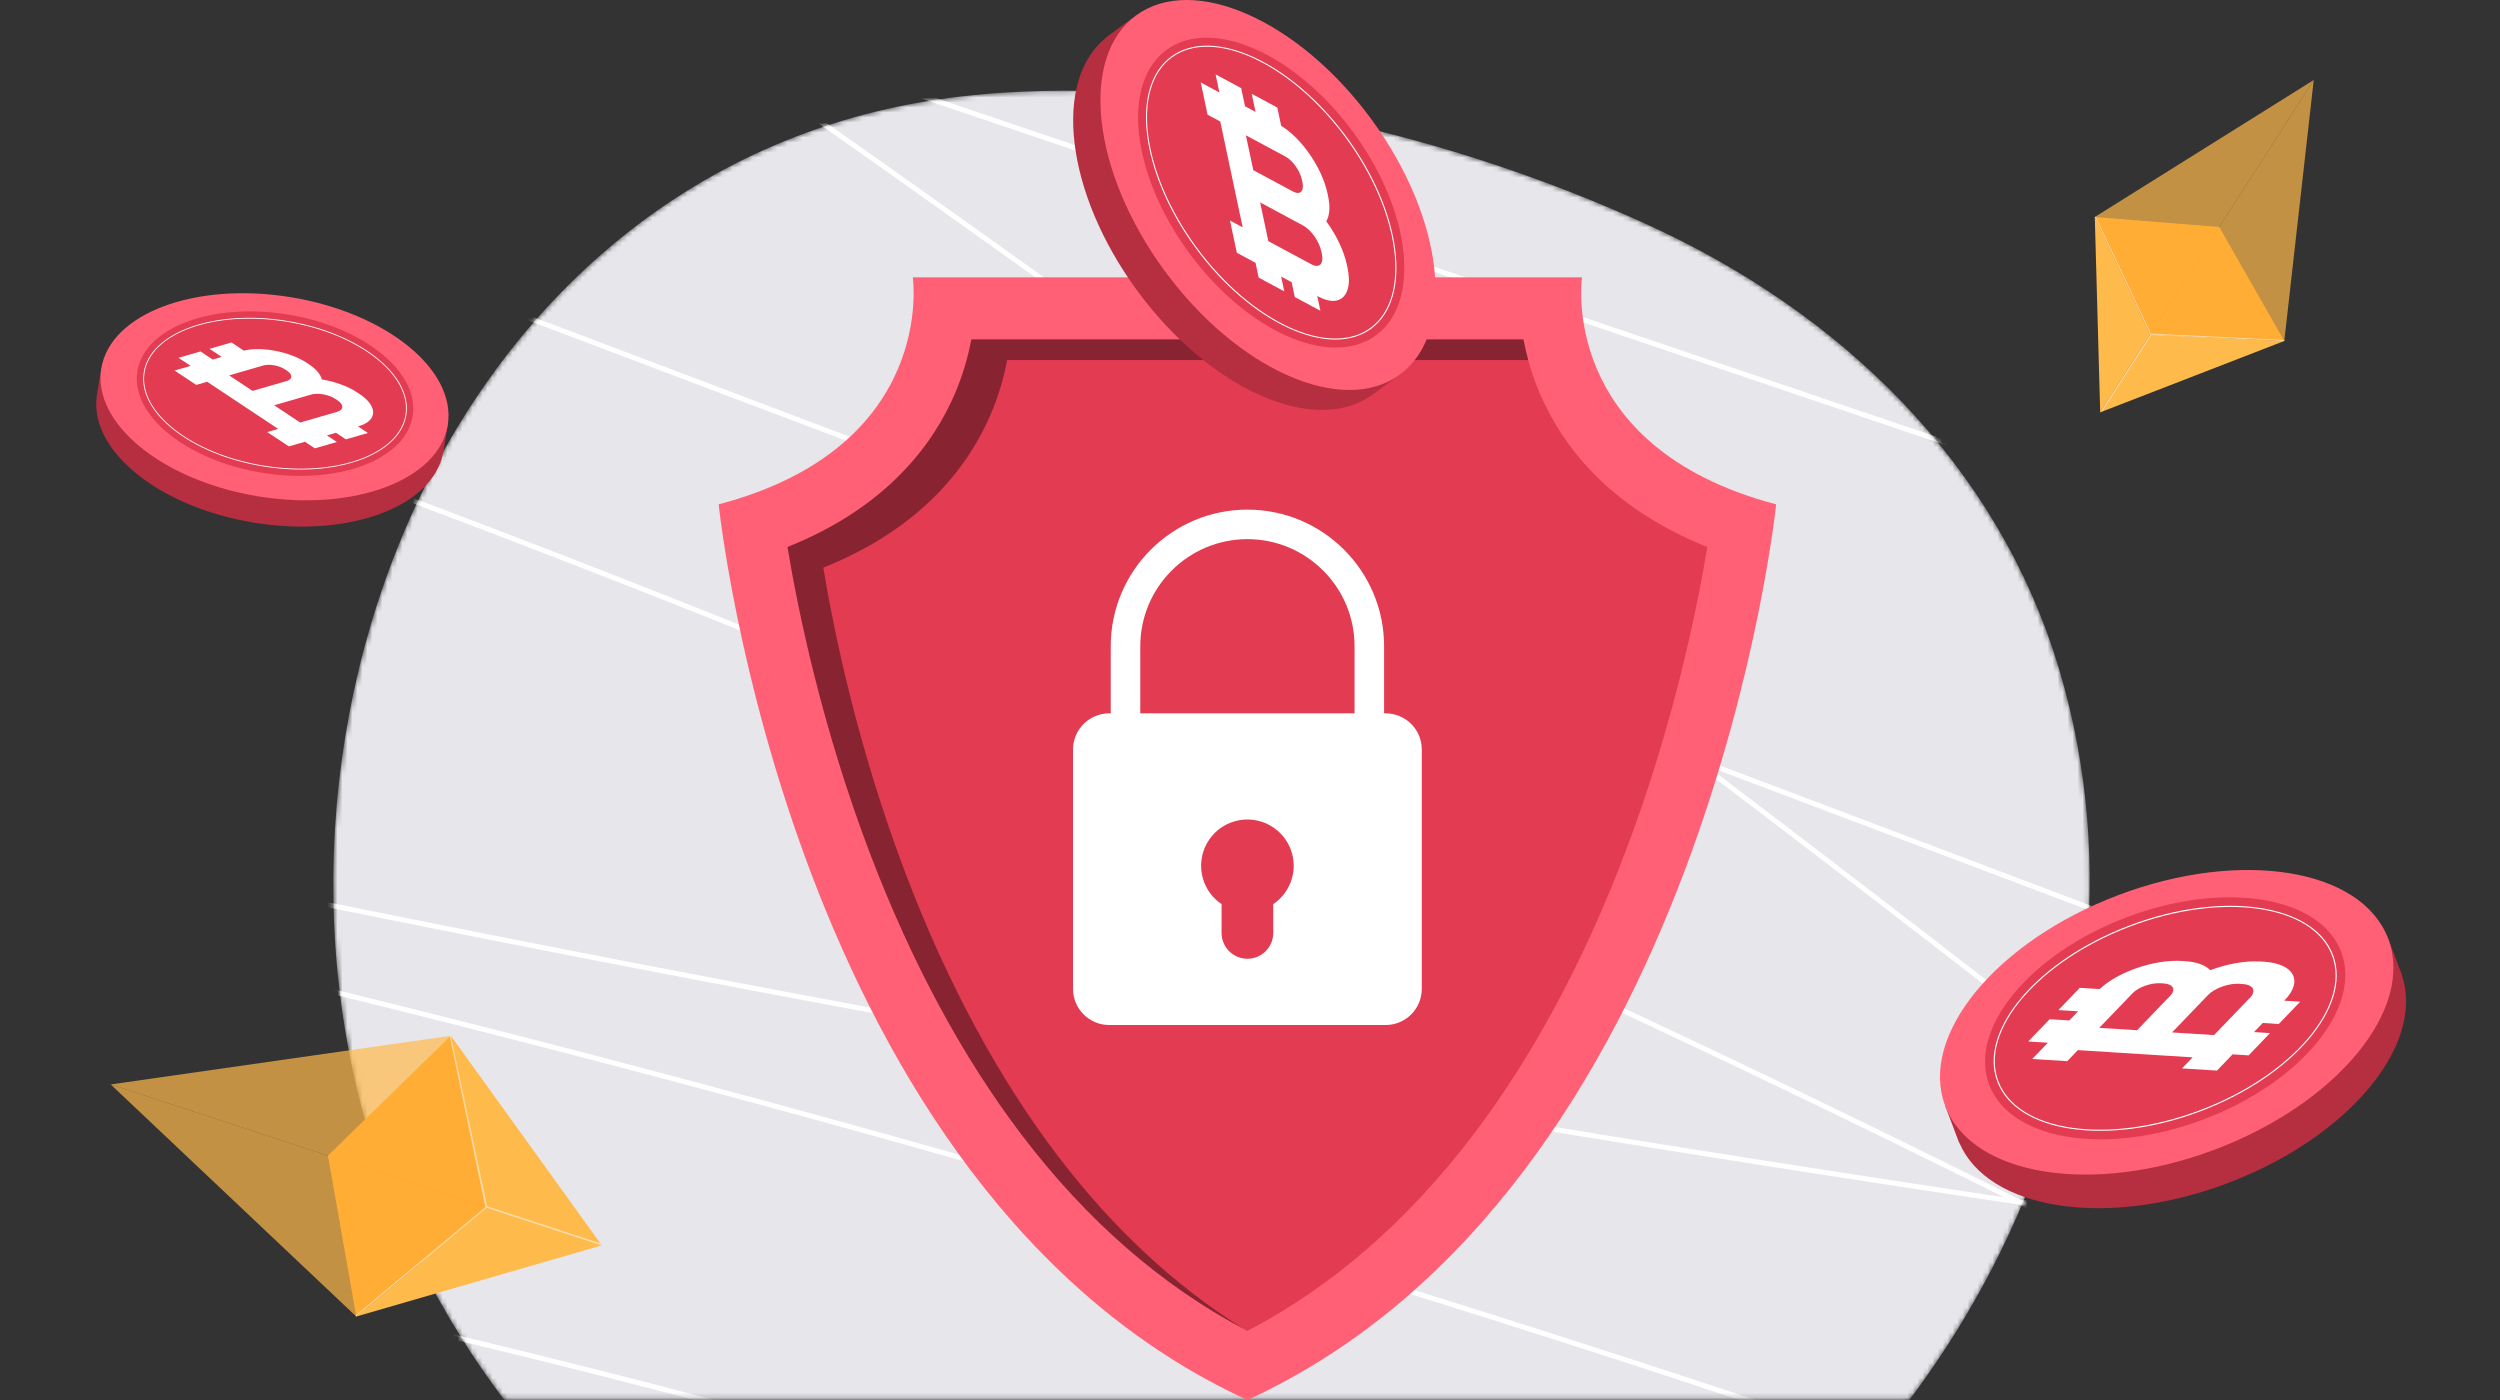 <svg width="500" height="280" viewBox="0 0 500 280" fill="none" xmlns="http://www.w3.org/2000/svg">
<rect x="0" y="0" width="500" height="280" fill="#333333" stroke="none"/>
<mask id="mask0_1302_609" style="mask-type:luminance" maskUnits="userSpaceOnUse" x="61" y="3" width="377" height="277">
<path d="M61.826 3H437.695V279.829H61.826V3Z" fill="white"/>
</mask>
<g mask="url(#mask0_1302_609)">
<mask id="mask1_1302_609" style="mask-type:luminance" maskUnits="userSpaceOnUse" x="66" y="18" width="352" height="333">
<path d="M200.486 18.536C243.307 15.817 290.691 27.177 329.53 44.947C368.079 62.522 399.539 92.622 411.87 133.986C435.077 211.859 389.149 298.86 317.781 333.427C230.684 375.568 121.739 335.855 81.637 247.786C40.273 157.096 86.686 29.411 194.757 19.021C196.602 18.827 198.544 18.633 200.486 18.536Z" fill="white"/>
</mask>
<g mask="url(#mask1_1302_609)">
<path d="M200.486 18.536C243.307 15.817 290.691 27.177 329.53 44.947C368.079 62.522 399.539 92.622 411.87 133.986C435.077 211.859 389.149 298.86 317.781 333.427C230.684 375.568 121.739 335.855 81.637 247.786C40.273 157.096 86.686 29.411 194.757 19.021C196.602 18.827 198.544 18.633 200.486 18.536Z" fill="#E7E6EB"/>
</g>
<mask id="mask2_1302_609" style="mask-type:luminance" maskUnits="userSpaceOnUse" x="66" y="18" width="352" height="333">
<path d="M200.486 18.536C243.307 15.817 290.691 27.177 329.53 44.947C368.079 62.522 399.539 92.622 411.87 133.986C435.077 211.859 389.149 298.86 317.781 333.427C230.684 375.568 121.739 335.855 81.637 247.786C40.273 157.096 86.686 29.411 194.757 19.021C196.602 18.827 198.544 18.633 200.486 18.536Z" fill="white"/>
</mask>
<g mask="url(#mask2_1302_609)">
<path d="M516.059 131.461C371.187 82.426 226.316 33.391 81.444 -15.644" stroke="white" stroke-miterlimit="10" stroke-linecap="round" stroke-linejoin="round"/>
</g>
<mask id="mask3_1302_609" style="mask-type:luminance" maskUnits="userSpaceOnUse" x="66" y="18" width="352" height="333">
<path d="M200.486 18.536C243.307 15.817 290.691 27.177 329.53 44.947C368.079 62.522 399.539 92.622 411.87 133.986C435.077 211.859 389.149 298.86 317.781 333.427C230.684 375.568 121.739 335.855 81.637 247.786C40.273 157.096 86.686 29.411 194.757 19.021C196.602 18.827 198.544 18.633 200.486 18.536Z" fill="white"/>
</mask>
<g mask="url(#mask3_1302_609)">
<path d="M501.973 213.316C348.265 155.251 194.461 97.186 40.753 39.023" stroke="white" stroke-miterlimit="10" stroke-linecap="round" stroke-linejoin="round"/>
</g>
<mask id="mask4_1302_609" style="mask-type:luminance" maskUnits="userSpaceOnUse" x="66" y="18" width="352" height="333">
<path d="M200.486 18.536C243.307 15.817 290.691 27.177 329.53 44.947C368.079 62.522 399.539 92.622 411.87 133.986C435.077 211.859 389.149 298.86 317.781 333.427C230.684 375.568 121.739 335.855 81.637 247.786C40.273 157.096 86.686 29.411 194.757 19.021C196.602 18.827 198.544 18.633 200.486 18.536Z" fill="white"/>
</mask>
<g mask="url(#mask4_1302_609)">
<path d="M466.344 250.991C345.164 154.281 220.392 62.037 92.222 -25.449" stroke="white" stroke-miterlimit="10" stroke-linecap="round" stroke-linejoin="round"/>
</g>
<mask id="mask5_1302_609" style="mask-type:luminance" maskUnits="userSpaceOnUse" x="66" y="18" width="352" height="333">
<path d="M200.486 18.536C243.307 15.817 290.691 27.177 329.53 44.947C368.079 62.522 399.539 92.622 411.87 133.986C435.077 211.859 389.149 298.86 317.781 333.427C230.684 375.568 121.739 335.855 81.637 247.786C40.273 157.096 86.686 29.411 194.757 19.021C196.602 18.827 198.544 18.633 200.486 18.536Z" fill="white"/>
</mask>
<g mask="url(#mask5_1302_609)">
<path d="M444.594 261.088C293.508 183.118 136.693 116.411 -24.297 61.938" stroke="white" stroke-miterlimit="10" stroke-linecap="round" stroke-linejoin="round"/>
</g>
<mask id="mask6_1302_609" style="mask-type:luminance" maskUnits="userSpaceOnUse" x="66" y="18" width="352" height="333">
<path d="M200.486 18.536C243.307 15.817 290.691 27.177 329.53 44.947C368.079 62.522 399.539 92.622 411.87 133.986C435.077 211.859 389.149 298.86 317.781 333.427C230.684 375.568 121.739 335.855 81.637 247.786C40.273 157.096 86.686 29.411 194.757 19.021C196.602 18.827 198.544 18.633 200.486 18.536Z" fill="white"/>
</mask>
<g mask="url(#mask6_1302_609)">
</g>
<mask id="mask7_1302_609" style="mask-type:luminance" maskUnits="userSpaceOnUse" x="66" y="18" width="352" height="333">
<path d="M200.486 18.536C243.307 15.817 290.691 27.177 329.53 44.947C368.079 62.522 399.539 92.622 411.87 133.986C435.077 211.859 389.149 298.86 317.781 333.427C230.684 375.568 121.739 335.855 81.637 247.786C40.273 157.096 86.686 29.411 194.757 19.021C196.602 18.827 198.544 18.633 200.486 18.536Z" fill="white"/>
</mask>
<g mask="url(#mask7_1302_609)">
<path d="M444.496 246.329C282.147 223.22 120.672 193.993 -39.444 158.746" stroke="white" stroke-miterlimit="10" stroke-linecap="round" stroke-linejoin="round"/>
</g>
<mask id="mask8_1302_609" style="mask-type:luminance" maskUnits="userSpaceOnUse" x="66" y="18" width="352" height="333">
<path d="M200.486 18.536C243.307 15.817 290.691 27.177 329.53 44.947C368.079 62.522 399.539 92.622 411.87 133.986C435.077 211.859 389.149 298.86 317.781 333.427C230.684 375.568 121.739 335.855 81.637 247.786C40.273 157.096 86.686 29.411 194.757 19.021C196.602 18.827 198.544 18.633 200.486 18.536Z" fill="white"/>
</mask>
<g mask="url(#mask8_1302_609)">
<path d="M408.379 300.121C280.111 255.067 149.416 217.102 16.974 186.516" stroke="white" stroke-miterlimit="10" stroke-linecap="round" stroke-linejoin="round"/>
</g>
<mask id="mask9_1302_609" style="mask-type:luminance" maskUnits="userSpaceOnUse" x="66" y="18" width="352" height="333">
<path d="M200.486 18.536C243.307 15.817 290.691 27.177 329.53 44.947C368.079 62.522 399.539 92.622 411.87 133.986C435.077 211.859 389.149 298.86 317.781 333.427C230.684 375.568 121.739 335.855 81.637 247.786C40.273 157.096 86.686 29.411 194.757 19.021C196.602 18.827 198.544 18.633 200.486 18.536Z" fill="white"/>
</mask>
<g mask="url(#mask9_1302_609)">
<path d="M32.317 254.292C165.925 282.354 296.911 322.941 422.945 375.471" stroke="white" stroke-miterlimit="10" stroke-linecap="round" stroke-linejoin="round"/>
</g>
</g>
<path d="M316.399 55.472H249.481H182.563C182.563 55.472 187.52 89.316 143.734 100.872C143.734 100.872 157.779 237.901 249.482 280C341.184 237.9 355.229 100.872 355.229 100.872C311.442 89.316 316.399 55.472 316.399 55.472Z" fill="#FF6075"/>
<path d="M249.482 266.181C232.62 257.394 217.464 244.239 204.369 227.013C192.529 211.438 182.327 192.525 174.045 170.799C164.373 145.428 159.596 122.04 157.5 109.4C177.499 101.421 186.732 88.68 190.993 78.713C192.633 74.876 193.651 71.193 194.271 67.883H304.694C305.313 71.192 306.332 74.876 307.972 78.713C312.232 88.681 321.465 101.421 341.465 109.4C339.369 122.036 334.592 145.426 324.92 170.799C316.638 192.525 306.436 211.438 294.596 227.013C281.5 244.239 266.343 257.393 249.482 266.181Z" fill="#E33B51"/>
<g opacity="0.4">
<path d="M211.529 231.14C199.689 215.566 189.487 196.653 181.205 174.927C171.533 149.555 166.756 126.167 164.66 113.527C184.659 105.548 193.892 92.807 198.153 82.84C199.793 79.003 200.812 75.32 201.43 72.01H305.643C305.255 70.585 304.941 69.203 304.694 67.883H194.271C193.652 71.192 192.633 74.876 190.993 78.713C186.732 88.681 177.499 101.421 157.5 109.4C159.596 122.04 164.373 145.428 174.045 170.799C182.327 192.525 192.529 211.438 204.369 227.013C217.279 243.996 232.195 257.011 248.77 265.796C235.04 257.242 222.552 245.64 211.529 231.14Z" fill="black"/>
</g>
<path d="M276.819 156.55H222.148V129.237C222.148 114.177 234.411 101.925 249.484 101.925C264.556 101.925 276.819 114.177 276.819 129.237V156.55ZM228.057 150.647H270.91V129.237C270.91 117.432 261.298 107.829 249.484 107.829C237.669 107.829 228.057 117.432 228.057 129.237V150.647Z" fill="white"/>
<path d="M277.119 142.67H221.845C217.846 142.67 214.605 145.909 214.605 149.904V197.77C214.605 201.765 217.847 205.003 221.845 205.003H277.119C281.117 205.003 284.358 201.765 284.358 197.77V149.904C284.358 145.909 281.117 142.67 277.119 142.67ZM254.647 180.825V186.59C254.647 189.441 252.335 191.752 249.482 191.752C246.629 191.752 244.316 189.441 244.316 186.59V180.823C242.559 179.643 241.192 177.863 240.572 175.668C239.181 170.751 242.043 165.638 246.964 164.249C251.884 162.859 257.001 165.719 258.392 170.635C259.509 174.584 257.88 178.654 254.647 180.825Z" fill="white"/>
<path d="M475.704 187.996C466.331 179.441 446.411 178.12 426.26 185.723C405.848 193.424 391.67 207.841 390.612 220.573L389.039 221.175L391.814 228.518L391.841 228.507C397.621 242.064 421.398 245.737 445.504 236.642C469.61 227.546 485.023 209.087 480.392 195.097L480.42 195.087L477.483 187.315L475.704 187.996Z" fill="#B52F41"/>
<path d="M477.643 187.744C482.957 201.805 467.43 220.687 442.963 229.919C418.495 239.151 394.352 235.236 389.038 221.175C383.725 207.114 399.252 188.232 423.719 179C448.187 169.769 472.329 173.684 477.643 187.744Z" fill="#FF6075"/>
<path d="M468.243 190.382C472.465 201.554 460.127 216.557 440.686 223.892C421.245 231.227 402.062 228.117 397.84 216.945C393.618 205.772 405.955 190.769 425.396 183.434C444.837 176.099 464.02 179.21 468.243 190.382Z" fill="#E33B51"/>
<path d="M440.07 222.269C421.556 229.254 403.34 226.591 399.463 216.331C395.586 206.073 407.494 192.044 426.007 185.058C444.521 178.073 462.737 180.736 466.615 190.995C470.492 201.254 458.584 215.283 440.07 222.269ZM426.089 185.275C407.695 192.215 395.848 206.11 399.68 216.25C403.512 226.39 421.594 228.992 439.988 222.052C458.383 215.111 470.23 201.216 466.398 191.077C462.566 180.937 444.484 178.334 426.089 185.275Z" fill="white"/>
<path d="M442.047 194.038C445.353 192.792 449.021 192.105 452.175 192.302L452.78 192.342C458.782 192.723 460.675 196.141 456.997 199.967L456.834 200.137L460.045 200.338L455.76 204.795L452.554 204.588L450.797 206.417L454.008 206.618L449.723 211.075L446.517 210.868L445.513 211.913L443.394 214.117L436.403 213.682L438.527 211.472L430.126 210.944L423.131 210.503L415.573 210.024L413.449 212.234L406.454 211.794L408.579 209.584L409.577 208.545L405.645 208.296L409.924 203.844L413.857 204.093L415.614 202.265L411.681 202.016L415.961 197.564L419.927 197.816C423.621 194.34 430.855 191.843 436.418 192.194L436.99 192.232C439.406 192.381 441.121 193.047 442.047 194.038ZM448.496 196.8L447.89 196.759C445.746 196.623 442.929 197.626 441.61 198.999L441.06 199.571L434.411 206.487L442.812 207.016L443.719 206.072L450.011 199.527C451.325 198.159 450.653 196.931 448.496 196.8ZM419.853 205.573L427.417 206.046L434.06 199.135C435.242 197.906 434.641 196.806 432.712 196.684L432.135 196.651C430.206 196.529 427.684 197.427 426.502 198.657L420.765 204.624L419.853 205.573Z" fill="white"/>
<path d="M88.209 84.468C85.366 75.504 73.068 67.279 57.31 64.699C41.348 62.086 26.896 66.094 21.492 73.879L20.259 73.683L19.315 79.425L19.337 79.429C18.016 90.275 31.918 101.438 50.768 104.524C69.619 107.61 86.364 101.463 88.583 90.764L88.605 90.768L89.603 84.69L88.209 84.468Z" fill="#B52F41"/>
<path d="M89.549 85.026C87.742 96.023 70.767 102.399 51.633 99.267C32.5 96.135 18.453 84.681 20.26 73.683C22.067 62.686 39.042 56.31 58.175 59.442C77.309 62.574 91.355 74.028 89.549 85.026Z" fill="#FF6075"/>
<path d="M82.531 83.238C81.096 91.975 67.608 97.041 52.405 94.553C37.202 92.064 26.041 82.963 27.477 74.225C28.912 65.487 42.4 60.421 57.603 62.91C72.806 65.399 83.967 74.5 82.531 83.238Z" fill="#E33B51"/>
<path d="M52.615 93.283C38.138 90.913 27.432 82.458 28.75 74.434C30.068 66.41 42.919 61.81 57.397 64.18C71.875 66.549 82.581 75.005 81.263 83.029C79.945 91.053 67.093 95.653 52.615 93.283ZM57.369 64.349C42.985 61.995 30.223 66.531 28.92 74.462C27.617 82.392 38.259 90.759 52.643 93.114C67.028 95.468 79.79 90.932 81.093 83.001C82.396 75.071 71.754 66.703 57.369 64.349Z" fill="white"/>
<path d="M64.361 75.887C66.946 76.311 69.556 77.228 71.507 78.523L71.881 78.773C75.593 81.24 75.54 84.136 71.758 85.231L71.591 85.279L73.578 86.598L69.173 87.874L67.191 86.554L65.384 87.077L67.371 88.396L62.966 89.671L60.985 88.351L59.953 88.65L57.774 89.281L53.447 86.413L55.631 85.78L50.434 82.33L46.107 79.456L41.432 76.35L39.248 76.983L34.921 74.11L37.105 73.477L38.132 73.18L35.699 71.563L40.099 70.289L42.531 71.906L44.338 71.382L41.906 69.766L46.306 68.491L48.758 70.121C52.42 69.257 57.991 70.333 61.432 72.618L61.785 72.854C63.281 73.845 64.134 74.908 64.361 75.887ZM67.476 80.049L67.103 79.799C65.776 78.917 63.596 78.518 62.24 78.911L61.674 79.075L54.839 81.055L60.036 84.505L60.968 84.235L67.437 82.361C68.788 81.969 68.813 80.932 67.476 80.049ZM45.832 75.076L50.512 78.181L57.342 76.203C58.557 75.851 58.579 74.922 57.386 74.129L57.028 73.894C55.835 73.102 53.882 72.745 52.667 73.097L46.77 74.805L45.832 75.076Z" fill="white"/>
<path d="M279.241 73.23C284.638 62.574 280.805 44.188 268.813 27.849C256.666 11.297 239.998 2.09 228.174 4.348L227.23 3.074L221.267 7.444L221.283 7.466C210.438 16.128 213.11 38.603 227.456 58.15C241.802 77.698 262.45 87.001 273.98 79.271L273.996 79.293L280.308 74.668L279.241 73.23Z" fill="#B52F41"/>
<path d="M279.959 74.923C268.538 83.291 247.476 73.99 232.915 54.15C218.355 34.309 215.809 11.442 227.23 3.074C238.65 -5.293 259.712 4.007 274.273 23.848C288.834 43.689 291.38 66.556 279.959 74.923Z" fill="#FF6075"/>
<path d="M275.19 67.07C266.116 73.719 249.381 66.328 237.811 50.563C226.242 34.799 224.219 16.629 233.293 9.981C242.368 3.332 259.103 10.722 270.672 26.487C282.242 42.251 284.265 60.421 275.19 67.07Z" fill="#E33B51"/>
<path d="M239.13 49.597C228.112 34.585 225.928 17.405 234.261 11.3C242.593 5.194 258.335 12.441 269.353 27.453C280.371 42.467 282.556 59.647 274.223 65.752C265.89 71.857 250.148 64.611 239.13 49.597ZM269.177 27.582C258.231 12.667 242.625 5.441 234.389 11.475C226.154 17.509 228.36 34.553 239.305 49.468C250.252 64.385 265.858 71.611 274.094 65.576C282.329 59.542 280.124 42.498 269.177 27.582Z" fill="white"/>
<path d="M265.252 44.258C267.219 46.939 268.77 50.09 269.387 52.997L269.504 53.556C270.674 59.092 268.051 61.67 263.648 59.303L263.453 59.198L264.082 62.159L258.954 59.403L258.332 56.445L256.228 55.314L256.856 58.275L251.728 55.518L251.106 52.561L249.905 51.915L247.368 50.551L245.997 44.105L248.539 45.472L246.896 37.726L245.53 31.276L244.054 24.305L241.512 22.939L240.145 16.489L242.687 17.855L243.882 18.498L243.115 14.871L248.237 17.625L249.004 21.252L251.108 22.383L250.341 18.756L255.463 21.509L256.236 25.167C260.325 27.637 264.419 33.561 265.505 38.692L265.615 39.22C266.09 41.445 265.919 43.168 265.252 44.258ZM264.375 50.799L264.259 50.24C263.841 48.262 262.219 45.963 260.64 45.115L259.981 44.761L252.024 40.483L253.667 48.23L254.752 48.813L262.283 52.862C263.856 53.707 264.801 52.788 264.375 50.799ZM249.176 27.059L250.657 34.033L258.609 38.307C260.023 39.068 260.869 38.245 260.493 36.466L260.377 35.935C260 34.156 258.548 32.098 257.133 31.337L250.268 27.646L249.176 27.059Z" fill="white"/>
<path d="M71.252 263.305L65.589 231.123L90.166 207.15L97.339 241.525L71.252 263.305Z" fill="#FF9100"/>
<path opacity="0.7" d="M22.141 216.887L71.253 263.304L97.34 241.524L22.141 216.887Z" fill="#FFBA4C"/>
<path opacity="0.7" d="M22.141 216.887L97.34 241.524L90.167 207.149L22.141 216.887Z" fill="#FFBA4C"/>
<path d="M71.25 263.304L120.357 249.066L97.337 241.523L71.25 263.304Z" fill="#FFBA4C"/>
<path d="M120.359 249.066L90.166 207.149L97.339 241.524L120.359 249.066Z" fill="#FFBA4C"/>
<path opacity="0.5" d="M89.919 207.184L97.067 241.437L71.073 263.139L71.248 263.305L97.335 241.524L120.355 249.067L120.075 248.678L97.423 241.257L90.162 207.15L89.919 207.184Z" fill="white"/>
<path d="M418.958 43.399L443.854 45.402L456.859 68.195L430.05 66.887L418.958 43.399Z" fill="#FF9100"/>
<path opacity="0.7" d="M462.746 16L418.96 43.399L430.052 66.887L462.746 16Z" fill="#FFBA4C"/>
<path opacity="0.7" d="M462.746 16L430.052 66.887L456.86 68.195L462.746 16Z" fill="#FFBA4C"/>
<path d="M418.957 43.399L420.041 82.465L430.049 66.888L418.957 43.399Z" fill="#FFBA4C"/>
<path d="M420.041 82.465L456.858 68.196L430.049 66.888L420.041 82.465Z" fill="#FFBA4C"/>
<path opacity="0.5" d="M456.882 68.007L430.169 66.704L419.116 43.3L418.96 43.397L430.053 66.885L420.044 82.463L420.385 82.331L430.234 67.002L456.861 68.193L456.882 68.007Z" fill="white"/>
</svg>
